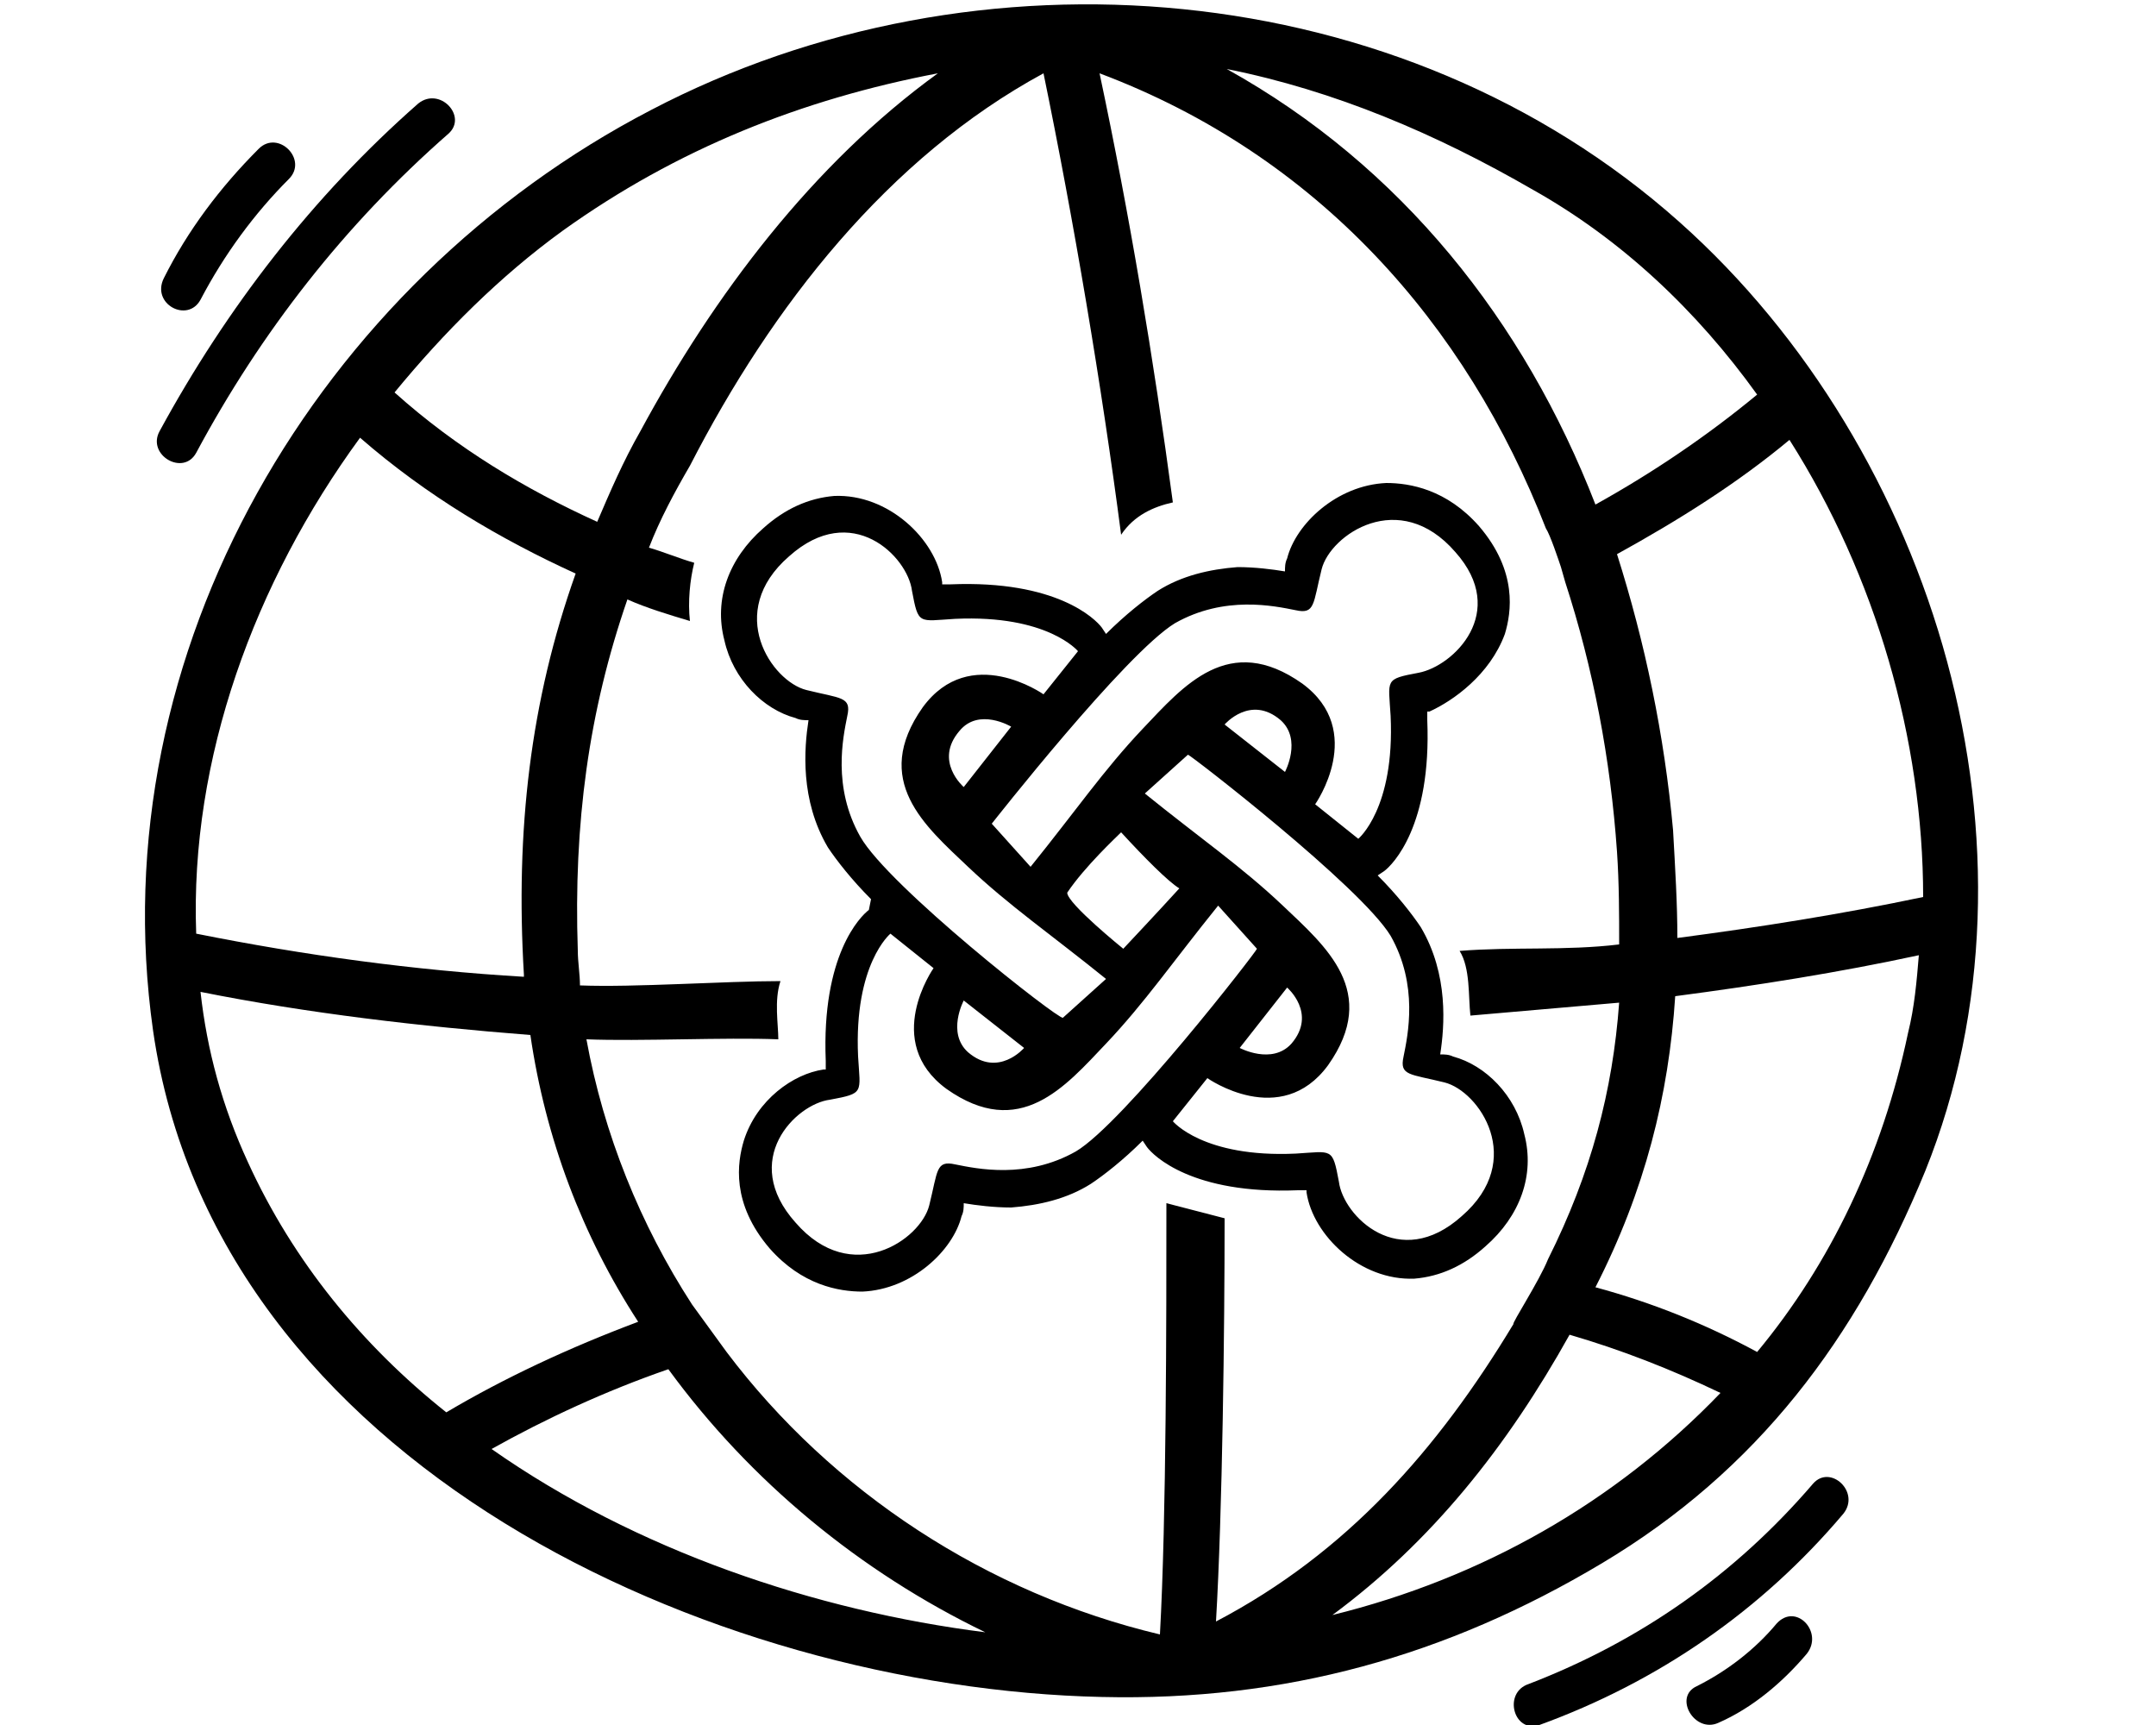 <?xml version="1.0" encoding="utf-8"?>
<!-- Generator: Adobe Illustrator 19.0.0, SVG Export Plug-In . SVG Version: 6.00 Build 0)  -->
<svg version="1.1" id="Layer_1" xmlns="http://www.w3.org/2000/svg" xmlns:xlink="http://www.w3.org/1999/xlink" x="0px" y="0px"
	 viewBox="-91 -31.2 100 80" style="enable-background:new -91 -31.2 100 80;" xml:space="preserve">
<g>
	<path d="M-81.9-10.2c3-5.6,6.9-10.6,11.7-14.8c0.9-0.8-0.4-2.2-1.4-1.4c-4.9,4.3-8.9,9.5-12,15.2C-84.2-10.1-82.5-9.1-81.9-10.2z"
		/>
	<path d="M-81.7-17.3c1.1-2.1,2.5-4,4.1-5.6c0.9-0.9-0.5-2.3-1.4-1.4c-1.8,1.8-3.3,3.8-4.4,6C-84-17.1-82.3-16.2-81.7-17.3z"/>
	<path d="M-6.9,37.6c-3.6,4.2-8,7.3-13.2,9.3c-1.2,0.4-0.7,2.3,0.5,1.9c5.5-2,10.3-5.3,14.1-9.8C-4.7,38-6.1,36.7-6.9,37.6z"/>
	<path d="M-8.6,44.1c-1,1.2-2.3,2.2-3.7,2.9c-1.1,0.5-0.1,2.2,1,1.7c1.6-0.7,3-1.9,4.1-3.2C-6.4,44.5-7.7,43.1-8.6,44.1z"/>
</g>
<path d="M-13.1-20.9C-26-32.4-45.7-34-60.8-26.1c-15.4,8-25.6,25.1-23.1,42.7c2.9,20.1,25.9,30.5,44,30.9c8.5,0.2,16-1.9,23.2-6.2
	s11.8-10.4,15-18.2C4.3,8.2-1.2-10.3-13.1-20.9z M-19.9-22.4c4.1,2.3,7.6,5.6,10.4,9.5c-2.3,1.9-4.8,3.6-7.5,5.1
	c-3.3-8.5-9-15.7-17.1-20.2C-29.1-27-24.4-25-19.9-22.4z M-64.9-20.5c5.3-3.8,11.1-6.1,17.4-7.3c-5.8,4.2-10.4,10.3-13.8,16.6
	c-0.8,1.4-1.4,2.8-2,4.2c-3.3-1.5-6.5-3.4-9.4-6C-70.4-15.8-67.8-18.4-64.9-20.5z M-74.3-10.9c3.1,2.7,6.5,4.7,10,6.3
	c-2.1,5.9-2.8,11.9-2.4,18.6v0.1c-5.1-0.3-10.2-1-15.2-2C-82.2,4-79.2-4.2-74.3-10.9z M-79.5,22.7c-1.2-2.6-1.9-5.2-2.2-7.9
	c5,1,10.2,1.6,15.3,2c0.7,4.8,2.4,9.3,5,13.3c-3.2,1.2-6.2,2.6-8.9,4.2C-74.2,31.2-77.4,27.3-79.5,22.7z M-68.2,36
	c2.5-1.4,5.3-2.7,8.2-3.7c3.8,5.2,8.9,9.4,14.7,12.2C-53.2,43.5-61.5,40.7-68.2,36z M-36.9,24.6c0,5.4,0,14.6-0.3,20
	c-8-1.9-15.2-6.6-20.1-13.1c-0.3-0.4-1.3-1.8-1.6-2.2c-2.4-3.7-4.1-7.9-4.9-12.3c2.5,0.1,6.4-0.1,8.9,0c0-0.7-0.2-1.8,0.1-2.7
	c-2.6,0-6.8,0.3-9.3,0.2c0-0.5-0.1-1.1-0.1-1.6C-64.4,7-63.7,1.8-61.9-3.4C-61-3-60-2.7-59-2.4c-0.1-0.9,0-1.9,0.2-2.7
	c-0.7-0.2-1.4-0.5-2.1-0.7c0.5-1.3,1.2-2.6,1.9-3.8c3.8-7.4,9.2-14.3,16.4-18.2c1.4,6.8,2.7,14.5,3.6,21.4c0.6-0.9,1.5-1.3,2.4-1.5
	c-0.9-6.7-2-13.3-3.4-19.9C-29.9-24-23-16.2-19.3-6.7c0.2,0.3,0.6,1.5,0.7,1.8l0.2,0.7c1.3,4,2.1,8.2,2.4,12.5
	c0.1,1.5,0.1,2.9,0.1,4.3c-2.5,0.3-4.9,0.1-7.4,0.3c0.5,0.8,0.4,2.1,0.5,3c2.3-0.2,4.6-0.4,6.9-0.6c-0.3,4.1-1.3,7.9-3.3,11.9
	c-0.4,1-1.7,3-1.6,3C-24.3,36-28.5,40.8-34.6,44c0.3-5.1,0.4-13.6,0.4-18.7L-36.9,24.6z M-29.2,43.7c4.6-3.4,8.1-7.8,11-13
	c2.4,0.7,4.7,1.6,7,2.7C-16.1,38.5-22.3,42-29.2,43.7z M-2.5,16.7c-1.2,5.7-3.6,10.7-7,14.8c-2.4-1.3-4.9-2.3-7.5-3
	c2.3-4.5,3.4-8.9,3.7-13.5c3.8-0.5,7.6-1.1,11.3-1.9C-2.1,14.3-2.2,15.5-2.5,16.7z M-13.2,12.3c0-1.6-0.1-3.2-0.2-5
	c-0.4-4.4-1.3-8.7-2.6-12.8c2.9-1.6,5.6-3.3,8-5.3c4,6.3,6.2,13.9,6.2,21.2C-5.6,11.2-9.4,11.8-13.2,12.3z"/>
<path d="M-21.2-1.8c0.3-1,0.6-2.9-1.2-5c-1.5-1.7-3.2-2-4.3-2c-2.3,0.1-4.2,1.9-4.6,3.5c-0.1,0.2-0.1,0.4-0.1,0.6
	c-0.6-0.1-1.4-0.2-2.2-0.2c-1.3,0.1-2.6,0.4-3.7,1.1c-0.6,0.4-1.5,1.1-2.4,2l-0.2-0.3c-0.3-0.4-2.1-2.2-7-2h-0.4v-0.1
	c-0.3-2-2.5-4.1-5-4c-1.2,0.1-2.3,0.6-3.3,1.5c-1.6,1.4-2.3,3.3-1.8,5.2c0.4,1.8,1.8,3.2,3.3,3.6c0.2,0.1,0.4,0.1,0.6,0.1
	c-0.2,1.3-0.4,3.7,0.9,5.9c0.4,0.6,1.1,1.5,2,2.4l-0.1,0.5c-0.4,0.3-2.2,2.1-2,7v0.4h-0.1c-1.4,0.2-3.1,1.4-3.7,3.3
	c-0.3,1-0.6,2.9,1.2,5c1.5,1.7,3.2,2,4.3,2c2.3-0.1,4.2-1.9,4.6-3.5c0.1-0.2,0.1-0.4,0.1-0.6c0.6,0.1,1.4,0.2,2.2,0.2
	c1.3-0.1,2.6-0.4,3.7-1.1c0.6-0.4,1.5-1.1,2.4-2l0.2,0.3c0.3,0.4,2.1,2.2,7,2h0.4v0.1c0.3,2,2.5,4.1,5,4c1.2-0.1,2.3-0.6,3.3-1.5
	c1.6-1.4,2.3-3.3,1.8-5.2c-0.4-1.8-1.8-3.2-3.3-3.6c-0.2-0.1-0.4-0.1-0.6-0.1c0.2-1.3,0.4-3.7-0.9-5.9c-0.4-0.6-1.1-1.5-2-2.4
	l0.3-0.2c0.4-0.3,2.2-2.1,2-7V1.8h0.1C-23.6,1.3-21.9,0.1-21.2-1.8z M-51.1,7.6C-52.4,5.3-51.9,3-51.7,2c0.2-0.9-0.3-0.8-1.9-1.2
	c-1.6-0.4-3.8-3.6-0.8-6.2c2.9-2.6,5.5,0,5.7,1.6c0.3,1.6,0.3,1.4,2,1.3C-42.4-2.7-41-1-41-1l-1.6,2c0,0-3.4-2.4-5.6,0.6
	C-50.6,5-48.1,7.1-46.1,9c1.9,1.8,3.8,3.1,6.4,5.2l-2,1.8C-41.9,16.1-49.8,9.9-51.1,7.6z M-44.1,2.5l-2.2,2.8c0,0-1.4-1.2-0.2-2.6
	C-45.6,1.6-44.1,2.5-44.1,2.5z M-41.5,10.2c0.8-1.2,2.3-2.6,2.5-2.8c1.1,1.2,2.2,2.3,2.7,2.6c-1,1.1-2.6,2.8-2.6,2.8
	S-41.5,10.7-41.5,10.2z M-43.5,17.4c0,0-1.2,1.4-2.6,0.2c-1-0.9-0.2-2.4-0.2-2.4L-43.5,17.4z M-41.1,22.2c-2.3,1.3-4.6,0.8-5.6,0.6
	c-0.9-0.2-0.8,0.3-1.2,1.9c-0.4,1.6-3.6,3.8-6.2,0.8c-2.6-2.9,0-5.5,1.6-5.7c1.6-0.3,1.4-0.3,1.3-2c-0.2-4.3,1.5-5.7,1.5-5.7l2,1.6
	c0,0-2.4,3.4,0.6,5.6c3.4,2.4,5.5-0.1,7.4-2.1c1.8-1.9,3.1-3.8,5.2-6.4l1.8,2C-32.7,12.9-38.9,20.9-41.1,22.2z M-31.3,14.6
	c0,0,1.4,1.2,0.2,2.6c-0.9,1-2.4,0.2-2.4,0.2L-31.3,14.6z M-26.5,12.2c1.3,2.3,0.8,4.6,0.6,5.6c-0.2,0.9,0.3,0.8,1.9,1.2
	c1.6,0.4,3.8,3.6,0.8,6.2c-2.9,2.6-5.5,0-5.7-1.6c-0.3-1.6-0.3-1.4-2-1.3c-4.3,0.2-5.7-1.5-5.7-1.5l1.6-2c0,0,3.4,2.4,5.6-0.6
	c2.4-3.4-0.1-5.5-2.1-7.4c-1.9-1.8-3.8-3.1-6.4-5.2l2-1.8C-35.8,3.8-27.9,9.9-26.5,12.2z M-34.2,2.4c0,0,1.2-1.4,2.6-0.2
	c1,0.9,0.2,2.4,0.2,2.4L-34.2,2.4z M-25.2,0c-1.6,0.3-1.4,0.3-1.3,2c0.2,4.3-1.5,5.7-1.5,5.7l-2-1.6c0,0,2.4-3.4-0.6-5.6
	C-34-1.9-36.1,0.6-38,2.6c-1.8,1.9-3.1,3.8-5.2,6.4L-45,7c0,0,6.2-7.9,8.5-9.3c2.3-1.3,4.6-0.8,5.6-0.6c0.9,0.2,0.8-0.3,1.2-1.9
	c0.4-1.6,3.6-3.8,6.2-0.8C-21-2.8-23.6-0.3-25.2,0z"/>
</svg>
